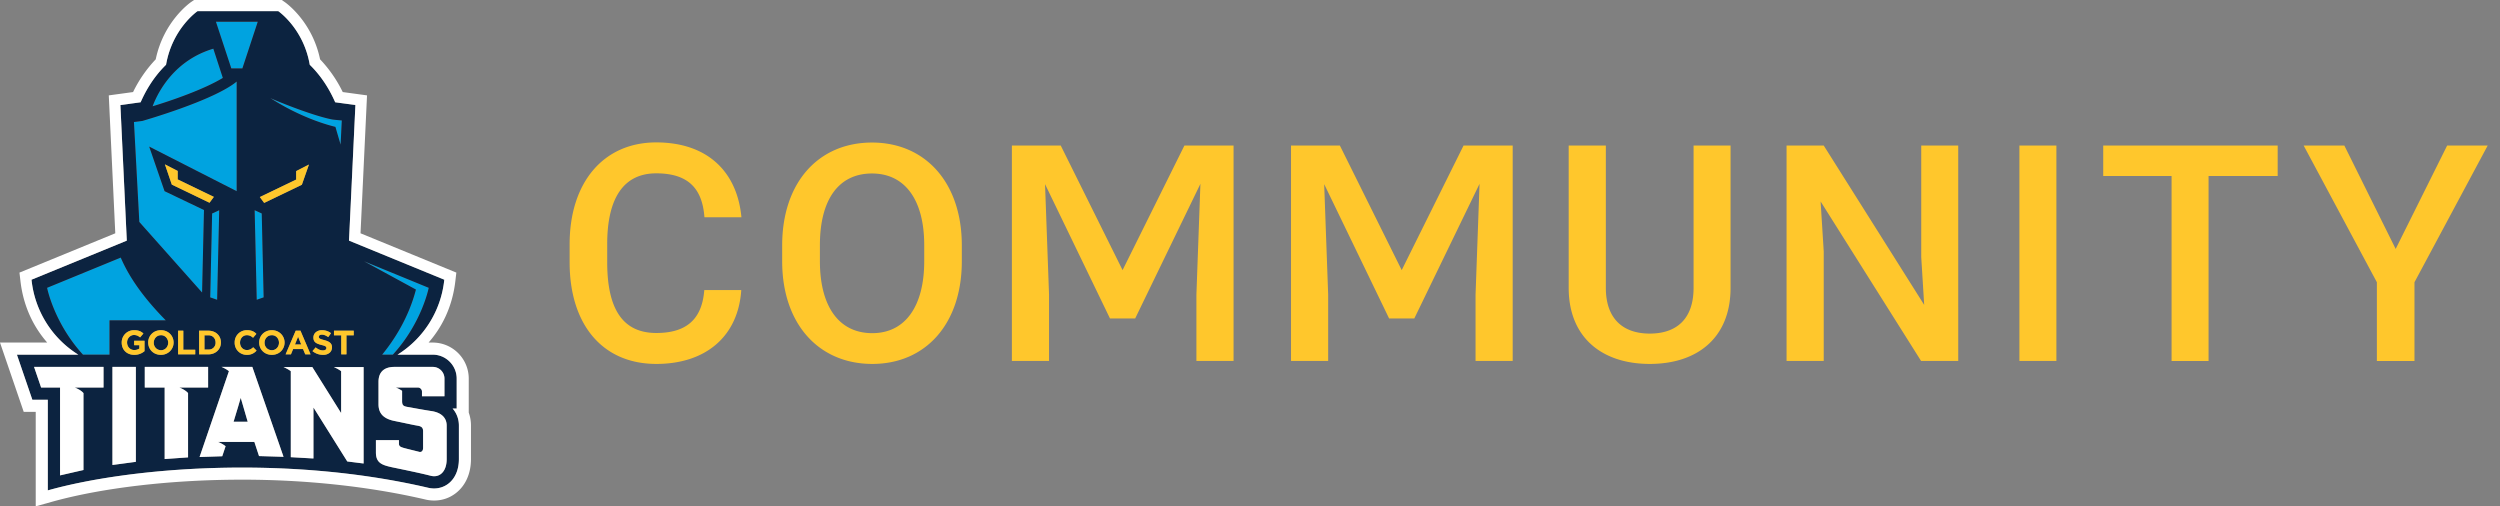 <svg viewBox="0 0 158 32" xmlns="http://www.w3.org/2000/svg" xmlns:xlink="http://www.w3.org/1999/xlink" xml:space="preserve" fill-rule="evenodd" clip-rule="evenodd" stroke-linejoin="round" stroke-miterlimit="2"><rect x="0" y="0" width="158" height="32" fill="#808080" stroke="none"/><path d="m21.525 9.142.077-1.53c-.131-.011-.514-.043-.623-.065-1.334-.263-3.749-1.268-3.902-1.356 2.175 1.41 4.12 1.826 4.12 1.826l.328 1.125zm-6.207-4.819.972-2.951h-2.645l.973 2.951h.7zm-1.836-1.246c-2.383.71-3.454 2.612-3.837 3.639 1.159-.35 3.235-1.06 4.438-1.792l-.601-1.847zm10.669 19.337h.676c1.826-1.999 2.258-4.183 2.268-4.224l-4.087-1.677 3.279 1.786c-.462 1.782-1.376 3.185-2.136 4.115zm-17.23-2.168h3.556c-1.55-1.574-2.375-2.869-2.847-3.966l-4.655 1.91c.011.041.443 2.225 2.269 4.224h1.677v-2.168zm9.621-6.754-.449-.208.132 5.661.437-.153-.12-5.3zm-2.82 5.453.131-5.661-.448.208-.12 5.3.437.153zm-4.918-4.918-.339-6.316.525-.066s4.524-1.29 5.967-2.492v6.929l-5.53-2.819.973 2.819 2.491 1.191-.12 5.213-3.967-4.459z" fill="rgb(0,163,224)" fill-rule="nonzero"/><path d="M10.168 21.187c.26-.012.461.213.461.473s-.189.473-.449.473a.457.457 0 0 1-.461-.473c0-.26.189-.473.449-.473zm3.456.461a.424.424 0 0 1-.444.445h-.258v-.901h.258c.257 0 .444.187.444.456zm5.018.122.197-.487.198.487h-.395zm-2.988 4.882h-.892l.282-.927.164-.564h.012l.164.564.27.927zm1.516-5.465c.272-.012.461.213.461.473s-.189.473-.449.473a.457.457 0 0 1-.461-.473c0-.26.189-.473.449-.473zm11.061 7.825c0 .822-.47 1.198-1.01 1.057-.681-.176-1.726-.388-2.454-.54-.645-.141-1.009-.282-1.009-.94v-.774h1.455v.223c0 .176.118.211.259.258.141.047.892.223 1.01.258.117.035.258-.012.258-.258v-1.045c0-.27-.165-.317-.376-.352-.223-.036-.681-.141-1.432-.294-.763-.152-1.01-.54-1.01-1.056v-1.421c0-.517.258-.939 1.01-.939h2.418c.411 0 .74.328.74.739v1.116h-1.421v-.294a.26.26 0 0 0-.258-.258h-1.397s.223.082.399.211v.646c0 .282.094.329.376.376.282.047.751.141 1.42.246.658.083 1.022.411 1.022.928v2.113zm-6.283.153-2.126-3.393h-.011v3.205l-1.433-.082v-5.436a2.3 2.3 0 0 0-.458-.259h1.82l1.808 2.889h.012v-2.63a2.33 2.33 0 0 0-.458-.259h1.879v-.011 6.105l-1.033-.129zm-5.577-.341-.294-.892h-2.289s.27.106.469.27l-.211.634-1.433.047 1.855-5.424c-.199-.165-.469-.27-.469-.27h1.949l1.972 5.682-1.549-.047zm-5.965.188v-4.52H9.15v-1.303h4.003v1.303h-1.819s.375.141.551.352v4.062l-1.479.106zm-3.299.376v-6.199h1.479v5.999l-1.479.2zm-1.832-4.544v4.861l-1.479.34v-5.553H2.598l-.446-1.303h4.391v1.303h-1.82s.376.141.552.352zm3.86-2.65a.977.977 0 0 1-.646.234c-.481 0-.797-.328-.797-.774 0-.434.328-.786.786-.786.269 0 .434.071.586.211l-.211.247a.57.57 0 0 0-.387-.153c-.235 0-.434.211-.434.469 0 .27.188.481.457.481a.594.594 0 0 0 .317-.093v-.212h-.328v-.281h.657v.657zM2.976 18.19l4.655-1.91c.472 1.098 1.296 2.392 2.846 3.966H6.922v2.169H5.244c-1.826-2-2.258-4.184-2.268-4.225zM8.99 7.645s4.525-1.289 5.968-2.491v6.928l-5.53-2.819.972 2.819 2.492 1.192-.12 5.213-3.967-4.459-.339-6.317.524-.066zm4.492-4.568.601 1.847c-1.202.732-3.278 1.443-4.437 1.792.383-1.027 1.454-2.929 3.836-3.639zm2.809-1.705-.973 2.951h-.699l-.973-2.951h2.645zm2.426 9.978v-.535l.809-.416-.448 1.279-2.383 1.147-.273-.371 2.295-1.104zm2.262-3.803c.11.022.492.055.623.065l-.076 1.53-.328-1.125s-1.945-.415-4.12-1.825c.153.087 2.568 1.093 3.901 1.355zm6.117 10.643c-.01.041-.442 2.225-2.268 4.225h-.677c.761-.931 1.675-2.334 2.136-4.116l-3.278-1.786 4.087 1.677zm-11.002-4.905.448.207.12 5.301-.437.152-.131-5.66zm-2.24 0-.131 5.661-.437-.153.12-5.301.448-.207zm-.339-.842-.273.372-2.383-1.148-.437-1.279.809.416v.535l2.284 1.104zm-2.543 9.205c0 .426-.343.78-.804.78-.473 0-.804-.354-.804-.78 0-.425.331-.78.804-.78.473 0 .804.355.804.78zm1.368.454v.295h-1.084V20.9h.33v1.202h.754zm.828.295h-.585V20.9h.585c.468 0 .795.316.795.748 0 .421-.327.749-.795.749zm2.437-.274c.176 0 .281-.07.399-.175l.211.211a.77.77 0 0 1-.61.269.758.758 0 0 1-.774-.774c0-.434.316-.786.786-.786.281 0 .457.094.586.235l-.211.246a.554.554 0 0 0-.387-.164c-.258 0-.434.211-.434.469s.176.469.434.469zm2.381-.475c0 .426-.331.78-.804.78-.473 0-.804-.354-.804-.78 0-.425.331-.78.804-.78.461 0 .804.355.804.78zm1.642.749h-.336l-.139-.337h-.627l-.139.337h-.337l.639-1.497h.301l.638 1.497zm1.198-.096a.625.625 0 0 1-.407.127 1.04 1.04 0 0 1-.67-.238l.2-.236c.158.131.303.192.458.192.138 0 .22-.056.22-.148 0-.086-.046-.135-.316-.196-.295-.08-.504-.16-.504-.467 0-.133.055-.252.153-.337a.595.595 0 0 1 .386-.13c.216 0 .409.064.575.19l-.177.248c-.145-.104-.275-.155-.398-.155-.094 0-.196.036-.196.136 0 .098.061.135.34.208.304.081.492.186.492.455a.44.44 0 0 1-.156.351zm.281-1.106V20.9h1.249v.295h-.459v1.202h-.33v-1.202h-.46zm7.755 4.623v-1.89c0-.834-.679-1.513-1.514-1.513h-2.223a6.343 6.343 0 0 0 2.955-4.737l-6.022-2.47.404-8.568-1.278-.175c-.252-.579-.744-1.53-1.607-2.372-.393-2.295-1.989-3.387-1.989-3.387h-5.104s-1.595 1.092-1.989 3.387c-.863.842-1.355 1.793-1.606 2.372L7.61 6.64l.404 8.568-6.021 2.47a6.337 6.337 0 0 0 2.955 4.737H1.069l.976 2.851h.977v5.727c5.225-1.468 15.055-2.254 24.002-.175.137.036.275.053.41.053.33 0 .646-.104.905-.304.428-.331.664-.883.664-1.555v-2.113c0-.368-.117-.763-.4-1.081h.259z" fill="rgb(12,35,64)" fill-rule="nonzero"/><path d="M29.625 26.076v-2.148a2.28 2.28 0 0 0-2.277-2.278h-.261c.769-.881 1.491-2.147 1.692-3.892l.062-.53-6.056-2.484.411-8.716-1.535-.21a8.215 8.215 0 0 0-1.432-2.069c-.5-2.407-2.17-3.576-2.243-3.626L17.806 0h-5.541l-.18.123c-.073.05-1.743 1.219-2.243 3.626A8.215 8.215 0 0 0 8.41 5.818l-1.535.21.411 8.716-6.056 2.484.062.53c.201 1.745.923 3.011 1.692 3.892H0l1.499 4.379h.759V32l.97-.272c3.196-.898 7.596-1.413 12.073-1.413 4.043 0 8.033.43 11.541 1.244.195.05.394.075.591.075.505 0 .98-.16 1.372-.464.62-.478.961-1.245.961-2.158v-2.114a2.44 2.44 0 0 0-.141-.822zm-.623 2.936c0 .671-.235 1.223-.664 1.554-.259.2-.575.305-.905.305a1.66 1.66 0 0 1-.41-.053c-8.946-2.079-18.777-1.293-24.002.174v-5.727h-.976l-.976-2.851h3.878a6.338 6.338 0 0 1-2.955-4.737l6.022-2.469-.405-8.569 1.279-.175c.251-.579.743-1.53 1.607-2.371.393-2.295 1.989-3.388 1.989-3.388h5.103s1.596 1.093 1.989 3.388c.864.841 1.356 1.792 1.607 2.371l1.279.175-.405 8.569 6.022 2.469a6.338 6.338 0 0 1-2.955 4.737h2.224c.834 0 1.514.679 1.514 1.514v1.889h-.26c.283.319.4.714.4 1.081v2.114zm-1.793-3.041c-.669-.106-1.139-.2-1.421-.247-.282-.047-.375-.094-.375-.375v-.646c-.177-.129-.399-.212-.399-.212h1.397c.14 0 .258.118.258.259v.293h1.421v-1.115a.737.737 0 0 0-.74-.74h-2.419c-.751 0-1.01.423-1.01.939v1.421c0 .517.247.904 1.01 1.057.752.153 1.209.258 1.433.293.211.036.375.082.375.352v1.045c0 .247-.141.294-.258.259-.117-.035-.869-.211-1.01-.259-.141-.047-.258-.082-.258-.258v-.223h-1.456v.775c0 .658.364.798 1.01.939.728.153 1.773.364 2.454.54.54.141 1.009-.234 1.009-1.056v-2.114c0-.516-.364-.845-1.021-.927zM6.543 23.188H2.152l.446 1.303h1.197v5.554l1.48-.34v-4.861c-.176-.212-.552-.353-.552-.353h1.82v-1.303zm2.043 0h-1.48v6.199l1.48-.199v-6zm14.394.012h-1.878s.258.105.458.258v2.63h-.012L19.74 23.2h-1.82s.258.105.458.258v5.436l1.432.082v-3.205h.012l2.125 3.393 1.033.129V23.2zm-11.095 1.644c-.176-.212-.552-.353-.552-.353h1.82v-1.303H9.149v1.303h1.257v4.521l1.479-.106v-4.062zm4.062-1.656h-1.949s.27.106.47.27l-1.855 5.425 1.432-.047.212-.634c-.2-.165-.47-.27-.47-.27h2.289l.294.892 1.55.047-1.973-5.683zm-1.185 3.464.281-.928.165-.563h.012l.164.563.27.928h-.892z" fill="white" fill-rule="nonzero"/><path d="M46.848 18.333H44.51c-.14 1.871-1.159 2.712-3.03 2.712-2.085 0-3.105-1.458-3.105-4.47v-1.15c0-3.011 1.113-4.47 3.096-4.47 2.02 0 2.918.954 3.049 2.777h2.338C46.596 10.889 44.744 9 41.471 9 38.16 9 36 11.506 36 15.444v1.131C36 20.503 38.067 23 41.48 23c3.171 0 5.181-1.786 5.368-4.667zm62.524-9.137h-2.338v8.997c0 1.964-1.075 2.89-2.768 2.89-1.683 0-2.777-.926-2.777-2.89V9.196h-2.348v8.997c0 3.152 2.123 4.807 5.125 4.807 3.011 0 5.106-1.655 5.106-4.807V9.196zM60.787 16.51v-1.001c0-3.984-2.32-6.5-5.677-6.5-3.376 0-5.677 2.516-5.677 6.5v1.001c0 3.974 2.32 6.49 5.696 6.49 3.357 0 5.658-2.516 5.658-6.49zm69.177 6.303V9.196h-2.338v13.617h2.338zm-17.053 0h2.348v-6.93l-.197-3.151 6.35 10.081h2.348V9.196h-2.338v7.052l.187 3.021-6.35-10.073h-2.348v13.617zm31.038-13.617h-11.026v1.927h4.32v11.69h2.338v-11.69h4.368V9.196zm7.457 6.537-3.245-6.537h-2.572l4.629 8.642v4.975h2.376v-4.975l4.629-8.642h-2.562l-3.255 6.537zM77.961 9.196h-3.105l-3.909 7.875-3.909-7.875h-3.087v13.617h2.348v-4.199l-.253-6.977 4.106 8.492h1.59l4.124-8.51-.253 6.995v4.199h2.348V9.196zm17.641 0h-3.104l-3.91 7.875-3.909-7.875h-3.086v13.617h2.347v-4.199l-.252-6.977 4.105 8.492h1.59l4.124-8.51-.252 6.995v4.199h2.347V9.196zM10.168 20.867c.472 0 .803.354.803.78 0 .425-.342.78-.803.78-.473 0-.804-.355-.804-.78 0-.426.331-.78.804-.78zm-1.691.95h.329v.211a.59.59 0 0 1-.317.094c-.27 0-.458-.211-.458-.481 0-.258.2-.469.434-.469.165 0 .27.058.388.152l.211-.246c-.153-.141-.317-.211-.587-.211a.772.772 0 0 0-.786.786c0 .446.317.774.798.774a.975.975 0 0 0 .645-.235v-.656h-.657v.281zm7.128-.633c.152 0 .269.058.387.164l.211-.246c-.129-.141-.305-.235-.587-.235a.765.765 0 0 0-.786.786.76.76 0 0 0 .775.774.77.77 0 0 0 .61-.27l-.212-.211c-.117.106-.222.176-.398.176-.259 0-.435-.211-.435-.469s.176-.469.435-.469zm4.885.309c-.28-.073-.34-.109-.34-.208 0-.1.101-.135.196-.135.123 0 .253.05.397.155l.177-.248a.924.924 0 0 0-.574-.19.588.588 0 0 0-.386.13.436.436 0 0 0-.153.337c0 .307.209.387.504.467.27.061.316.11.316.195 0 .093-.083.148-.221.148-.154 0-.3-.061-.457-.191l-.201.236c.196.158.421.238.67.238a.63.63 0 0 0 .408-.127.442.442 0 0 0 .156-.352c0-.268-.189-.373-.492-.455zm-3.308-.626c.461 0 .803.354.803.78 0 .425-.33.78-.803.78-.473 0-.804-.355-.804-.78 0-.426.331-.78.804-.78zm-5.597.032h-.33v1.496h1.084v-.294h-.754v-1.202zm7.103 0h.302l.638 1.496h-.336l-.14-.336h-.626l-.139.336h-.337l.638-1.496zm3.208 1.496v-1.202h.46v-.294h-1.249v.294h.459v1.202h.33zm-7.933-.748c0 .421-.328.748-.796.748h-.584v-1.496h.584c.468 0 .796.315.796.748zm-3.795-.461c-.261 0-.45.213-.45.473s.189.473.461.473c.26 0 .45-.213.45-.473s-.201-.485-.461-.473zm7.002 0c-.26 0-.449.213-.449.473s.189.473.461.473c.26 0 .449-.213.449-.473s-.189-.485-.461-.473zm-3.547.461c0-.269-.187-.456-.444-.456h-.257v.9h.257a.423.423 0 0 0 .444-.444zm5.216-.365-.197.487h.394l-.197-.487zm39.572-5.792v1.02c0 2.824-1.187 4.545-3.282 4.545-2.133 0-3.311-1.721-3.311-4.545v-1.02c0-2.843 1.16-4.526 3.292-4.526 2.095 0 3.301 1.683 3.301 4.526zm-41.716-2.666-.273-.371 2.295-1.104v-.536l.808-.415-.448 1.279-2.382 1.147zm-6.273-2.437.437 1.279 2.382 1.147.274-.371-2.285-1.104v-.536l-.808-.415z" fill="rgb(255,199,44)" fill-rule="nonzero"/></svg>